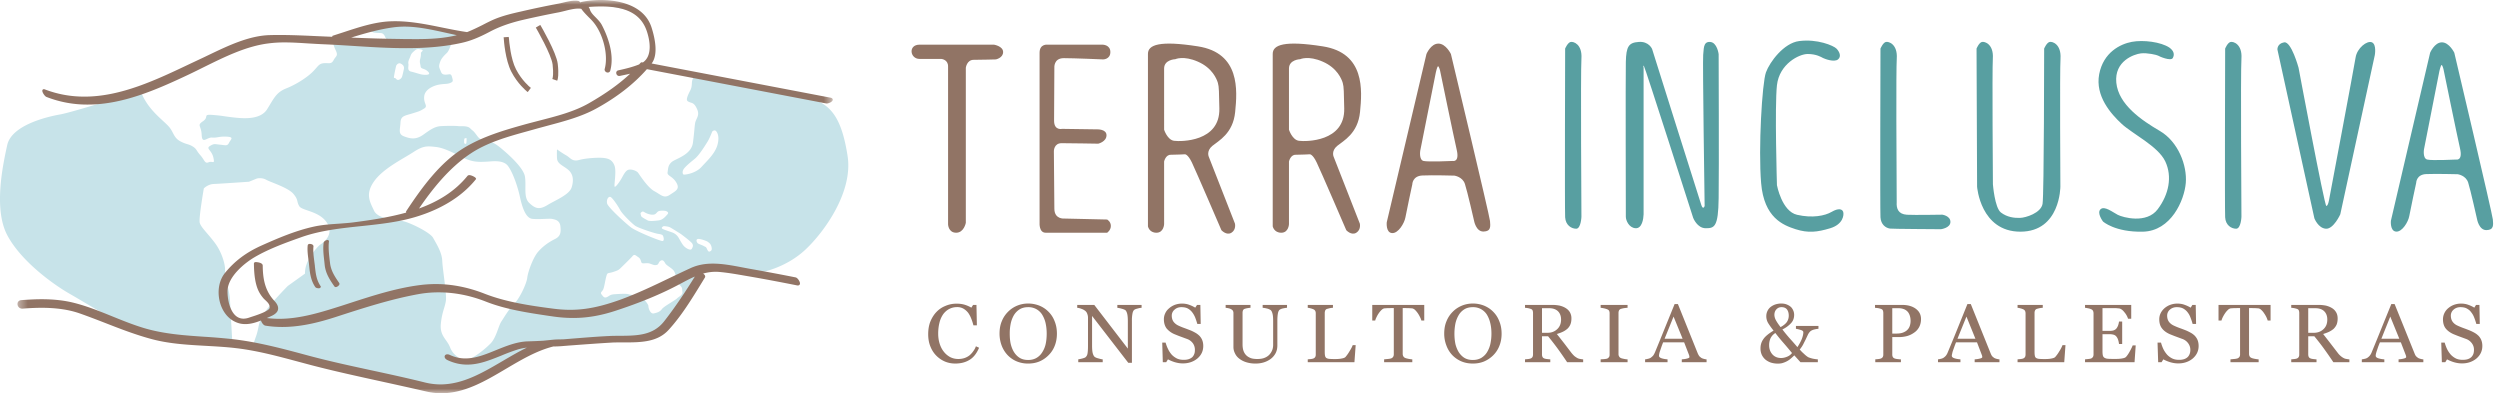 <svg width="267" height="42" viewBox="0 0 267 42" xmlns="http://www.w3.org/2000/svg" xmlns:xlink="http://www.w3.org/1999/xlink"><title>logo / horizontal / cor</title><defs><path id="a" d="M.397 0h87.074v42H.397z"/></defs><g fill="none" fill-rule="evenodd"><path d="M98.209 4.77c-1.24 0-1.033 1.523 0 1.523h2.322s.723.052.723.787v16.89s.03.885.864.885c.84 0 1.032-1.057 1.032-1.057V7.238s.104-.848.834-.848 2.375-.045 2.375-.045.774-.157.774-.787-.974-.788-.974-.788h-7.95zm13.674 0s-.856-.112-.856.862v18.18s-.074 1.043.65 1.043h6.564s.398-.255.398-.727c0-.473-.398-.683-.398-.683l-4.595-.105s-1.04.098-1.04-1.057-.052-6.151-.052-6.151 0-.84.827-.84c.825 0 3.915.053 3.915.053s.879-.21.879-.9c0-.683-1.033-.63-1.033-.63l-3.71-.053s-.856.21-.856-.87c0-1.072.03-5.654.03-5.654s-.096-1.028 1.01-1.028c1.107 0 4.198.135 4.198.135s.773 0 .773-.787c0-.788-.825-.788-.825-.788h-5.88zm13.505 10.267c-.716-.097-1.061-1.184-1.061-1.184V7.32c0-.96 1.194-.998 1.194-.998s.877-.412 2.412.262c1.541.668 2.013 1.853 2.139 2.274.125.42.118 1.02.155 2.722.088 3.586-4.116 3.555-4.839 3.457m4.086.547c.663-.547 2.213-1.312 2.441-3.622.23-2.302.554-6.307-3.982-7.012-4.109-.645-5.332-.165-5.332.802v18.421s.125.683.906.683c.782 0 .82-.909.82-.909V17.25s.154-.72.7-.72c.553 0 1.526-.052 1.526-.052s.303-.03.738.87c.428.892 3.156 7.236 3.156 7.236s.54.6 1.07.272c.53-.331.376-.976.376-.976l-2.796-7.14s-.28-.608.377-1.156m9.249-.547c-.716-.097-1.061-1.184-1.061-1.184V7.32c0-.96 1.194-.998 1.194-.998s.878-.412 2.411.262c1.542.668 2.014 1.853 2.14 2.274.125.42.118 1.02.156 2.722.087 3.586-4.11 3.555-4.84 3.457m4.086.547c.664-.547 2.213-1.312 2.442-3.622.228-2.302.553-6.307-3.984-7.012-4.107-.645-5.34-.165-5.34.802v18.421s.134.683.915.683c.782 0 .82-.909.82-.909V17.25s.154-.72.7-.72c.553 0 1.527-.052 1.527-.052s.302-.03.73.87c.435.892 3.163 7.236 3.163 7.236s.54.6 1.071.272c.53-.331.376-.976.376-.976l-2.796-7.14s-.28-.608.376-1.156m12.362 1.606s-2.64.12-3.142 0c-.502-.135-.347-1.095-.347-1.095l1.667-8.362s.14-.653.237-.653c.088-.008.206.427.206.427s1.475 7.148 1.785 8.49c.316 1.35-.406 1.193-.406 1.193m3.96 6.405c-.05-.578-4.174-17.828-4.174-17.828s-.54-1.117-1.342-1.11c-.804 0-1.269 1.11-1.269 1.11l-4.241 17.971s-.117 1.102.561 1.154c.672.053 1.32-1.058 1.43-1.664.104-.6.738-3.54.738-3.54s0-.9 1.085-.946c1.084-.052 3.407.015 3.407.015s.877.113 1.128.893c.26.787.967 3.893.967 3.893s.199 1.207 1.018 1.185c.818-.016.738-.555.693-1.133" fill="#917465"/><path d="M262.325 17.04s-2.603.128-3.098 0c-.502-.128-.346-1.088-.346-1.088l1.645-8.355s.147-.652.236-.652c.088-.008.199.427.199.427s1.46 7.14 1.77 8.484c.31 1.341-.406 1.185-.406 1.185m3.91 6.396c-.045-.576-4.116-17.805-4.116-17.805s-.539-1.11-1.328-1.11c-.79.008-1.254 1.11-1.254 1.11l-4.19 17.948s-.11 1.102.554 1.156c.663.051 1.306-1.058 1.408-1.659.104-.599.738-3.54.738-3.54s0-.9 1.07-.945c1.07-.044 3.363.016 3.363.016s.87.112 1.121.892c.251.787.944 3.892.944 3.892s.199 1.2 1.01 1.185c.805-.015.73-.562.68-1.14M243.23 5.295l3.946 18.022s.405 1.058 1.232 1.11c.818.053 1.534-1.537 1.534-1.537l3.688-17.01s.206-1.125-.304-1.358c-.516-.232-1.593.615-1.748 1.62-.155 1.005-2.817 15.113-2.817 15.113s-.11.743-.31.743c-.198 0-2.964-14.76-2.964-14.76s-.775-2.85-1.542-2.716c-.767.135-.716.773-.716.773m-5.583-.105s.25-.615.56-.704c.31-.091 1.284.231 1.18 1.761-.102 1.53 0 16.913 0 16.913s-.05 1.267-.567 1.267c-.51 0-1.129-.375-1.173-1.222-.051-.84 0-18.015 0-18.015m-70.49 0s.26-.615.568-.704c.31-.091 1.276.231 1.173 1.761-.097 1.53 0 16.913 0 16.913s-.052 1.267-.56 1.267c-.51 0-1.129-.375-1.18-1.222-.051-.84 0-18.015 0-18.015m64.537-.106c.478.346.568.735.361 1.11-.206.369-1.46-.172-1.57-.254-.119-.075-1.159-.322-1.845-.24-.693.083-2.847.795-2.618 3.134.236 2.341 2.692 4.006 4.654 5.154 1.962 1.146 2.92 3.682 2.766 5.55-.155 1.859-1.571 5.13-4.573 5.205-3.001.067-4.27-1.088-4.27-1.088s-.687-.907-.265-1.305c.42-.398 1.304.315 1.843.593.538.277 3.075.99 4.263-.593 1.195-1.583 1.578-3.487.81-5.115-.766-1.62-3.495-2.932-4.652-4.005-1.151-1.065-2.848-2.97-2.405-5.31.45-2.332 2.25-3.218 3.481-3.45 1.232-.232 3.113.008 4.02.614M173.64 23.16c0 .352.31 1.155 1.026 1.215.714.052.855-1.02.87-1.485.007-.464 0-15.653 0-15.653s-.06-.225.021-.225c.082 0 5.274 16.253 5.274 16.253s.42 1.11 1.342 1.11c.922 0 1.344-.12 1.379-3.218.045-3.09 0-15.375 0-15.375s-.154-1.267-.922-1.304c-.766-.046-.648.832-.73 1.387-.073.556.155 16.132.155 16.132s-.154.473-.347-.081c-.191-.555-5.265-16.688-5.265-16.688s-.347-.833-1.424-.75c-1.07.074-1.342.472-1.38 2.137-.036 1.665 0 16.186 0 16.545m33.804-.232s-2.988.052-3.777.007c-.937-.06-1.143-.66-1.098-1.342-.024-3.954-.075-14.115.007-15.345.103-1.53-.87-1.854-1.18-1.763-.302.09-.561.705-.561.705s-.051 17.175 0 18.014c.044.766.545 1.141 1.018 1.209.059.036 5.436.067 5.436.067s1.018-.127 1.018-.78c0-.652-.863-.772-.863-.772M194.698 6.195c-.185-.098-.716-.428-1.638-.428-.922 0-3.024 1.065-3.282 3.33-.251 2.273 0 10.68 0 10.68s.516 2.798 2.154 3.165c1.637.375 2.972.106 3.688-.315.722-.42 1.128-.315 1.232 0 .102.315 0 1.328-1.38 1.748-1.386.42-2.36.532-3.696.106-1.327-.428-3.378-1.216-3.687-4.921-.31-3.697.104-10.725.516-11.835.405-1.11 1.91-3.135 3.54-3.338 1.94-.255 3.68.488 3.99.803.31.315.561.847.155 1.163-.412.315-1.4-.06-1.592-.158m25.364.053c.097-1.53-.877-1.854-1.18-1.763-.31.09-.567.705-.567.705s-.008 15.608-.17 16.582c-.17.976-1.792 1.486-2.42 1.5-.627.016-1.364-.074-2.028-.577-.663-.502-.855-3.015-.855-3.015s-.089-12.202-.008-13.432c.104-1.53-.87-1.854-1.18-1.763-.31.09-.56.705-.56.705l.058 14.753s.354 4.8 4.625 4.8c4.278 0 4.27-4.815 4.27-4.815s-.073-12.435.015-13.68" fill="#589FA1"/><path d="M102.022 38.827c-.376 0-.745-.067-1.092-.21a2.9 2.9 0 0 1-.922-.622c-.272-.27-.487-.6-.641-.99-.162-.39-.236-.832-.236-1.32 0-.488.074-.937.228-1.335.162-.39.37-.735.65-1.028a2.69 2.69 0 0 1 .966-.652c.368-.158.766-.24 1.186-.24.318 0 .599.037.857.113.25.075.494.18.723.315l.184-.293h.361l.045 2.183h-.37a5.38 5.38 0 0 0-.22-.69 2.849 2.849 0 0 0-.332-.638 1.77 1.77 0 0 0-.517-.457 1.326 1.326 0 0 0-.67-.165c-.297 0-.561.06-.82.187-.243.12-.465.308-.65.548a2.65 2.65 0 0 0-.405.885c-.095.36-.148.765-.148 1.207 0 .39.053.75.156 1.08.103.323.25.615.443.855.191.248.42.435.678.577.265.135.553.203.877.203.244 0 .466-.037.671-.105.208-.075.385-.173.532-.293.147-.127.28-.27.39-.435.12-.157.215-.33.281-.524l.339.157c-.258.608-.597 1.043-1.025 1.297-.428.263-.937.39-1.519.39m9.286-1.2a2.69 2.69 0 0 0 .369-.885c.073-.33.11-.705.11-1.11 0-.42-.044-.803-.125-1.154a2.968 2.968 0 0 0-.376-.9 1.727 1.727 0 0 0-.62-.57 1.743 1.743 0 0 0-.855-.203c-.354 0-.664.075-.915.232-.25.158-.458.368-.62.638a3.052 3.052 0 0 0-.332.885 5.135 5.135 0 0 0-.103 1.072c0 .414.03.789.11 1.125.082.33.2.623.37.885.162.248.368.45.611.594.244.141.54.209.879.209.324 0 .612-.068.87-.21a1.77 1.77 0 0 0 .627-.608m.671-4.334c.28.277.502.614.657 1.02.161.396.243.831.243 1.32 0 .487-.082.922-.243 1.32a2.838 2.838 0 0 1-.679 1.012 2.982 2.982 0 0 1-.966.646c-.369.149-.76.216-1.18.216a3.1 3.1 0 0 1-1.225-.232 2.898 2.898 0 0 1-.973-.668 3.084 3.084 0 0 1-.635-1.02 3.652 3.652 0 0 1-.228-1.275c0-.502.08-.945.243-1.327a2.96 2.96 0 0 1 .671-1.012 2.93 2.93 0 0 1 .981-.653c.37-.15.76-.224 1.166-.224.42 0 .818.081 1.202.23.369.152.693.369.966.647m9.942-.42a1.65 1.65 0 0 0-.383.067c-.177.045-.303.082-.376.135-.104.067-.177.21-.214.413a3.784 3.784 0 0 0-.059.779v4.478h-.391l-3.865-5.002v3.149c0 .353.022.63.067.817.05.188.117.324.213.406.074.06.214.12.428.173.214.06.361.09.428.09v.307h-2.611v-.307a4.25 4.25 0 0 0 .405-.083c.192-.052.318-.097.362-.135a.627.627 0 0 0 .214-.367c.037-.173.059-.45.059-.848V33.93c0-.135-.022-.262-.074-.397a.662.662 0 0 0-.192-.308 1.261 1.261 0 0 0-.435-.24 1.482 1.482 0 0 0-.45-.112v-.308h1.822l3.585 4.666v-2.91c0-.362-.023-.63-.074-.826-.051-.187-.118-.315-.207-.382a1.686 1.686 0 0 0-.405-.15 2.595 2.595 0 0 0-.436-.09v-.308h2.59v.308zm6.189 3c.133.149.235.307.294.472.067.172.104.375.104.6 0 .54-.206.983-.627 1.343-.42.345-.937.525-1.557.525-.28 0-.56-.046-.847-.128a4.327 4.327 0 0 1-.738-.307l-.192.307h-.36l-.06-2.092h.36c.075.263.164.495.267.698.095.21.229.404.39.592.155.165.348.3.553.405.208.097.45.142.724.142.206 0 .383-.022.538-.074.155-.053.28-.128.384-.218a.978.978 0 0 0 .206-.338c.052-.127.066-.278.066-.442a1.2 1.2 0 0 0-.206-.683 1.322 1.322 0 0 0-.65-.48l-.67-.247c-.251-.09-.465-.181-.649-.255a2.22 2.22 0 0 1-.842-.609c-.191-.255-.295-.584-.295-.989 0-.232.052-.45.149-.645.095-.21.235-.382.427-.54.17-.15.377-.27.613-.36.235-.082.486-.127.737-.127.295 0 .56.045.789.135.236.081.443.187.635.3l.191-.293h.355l.036 2.033h-.361a8.277 8.277 0 0 0-.221-.668 2.38 2.38 0 0 0-.326-.577 1.517 1.517 0 0 0-.47-.405c-.185-.098-.415-.143-.687-.143-.28 0-.524.083-.723.263a.821.821 0 0 0-.303.636c0 .264.067.489.192.661.133.173.317.323.56.428.223.104.436.188.65.262.206.075.413.158.613.233.184.075.353.164.515.255.17.096.31.21.435.33m9.345-3c-.088 0-.206.021-.369.052-.161.03-.294.075-.397.143-.097.06-.17.201-.207.405-.037.21-.059.457-.059.765v2.654c0 .339-.074.638-.22.886-.148.255-.34.457-.576.614a2.51 2.51 0 0 1-.753.339 2.986 2.986 0 0 1-.753.096 3.31 3.31 0 0 1-1.024-.142 2.333 2.333 0 0 1-.753-.39 1.477 1.477 0 0 1-.45-.562 1.47 1.47 0 0 1-.162-.66v-3.616a.518.518 0 0 0-.052-.255c-.029-.067-.103-.127-.206-.188a1.116 1.116 0 0 0-.288-.096 2.63 2.63 0 0 0-.287-.045v-.308h2.655v.308c-.081 0-.184.015-.317.037a1.775 1.775 0 0 0-.281.068.302.302 0 0 0-.206.172.724.724 0 0 0-.044.255v3.383c0 .164.014.337.052.517.043.18.11.345.22.495.119.165.274.293.48.39.2.105.472.15.826.15.332 0 .605-.045.833-.15.222-.097.4-.233.524-.397.126-.151.206-.315.265-.488a1.68 1.68 0 0 0 .067-.51v-2.504c0-.323-.014-.578-.067-.78-.051-.203-.118-.338-.213-.405a1.222 1.222 0 0 0-.428-.166 2.316 2.316 0 0 0-.413-.067v-.308h2.603v.308zm7.332 3.99l-.133 1.822h-4.986v-.307l.317-.03c.134-.016.229-.038.28-.06a.392.392 0 0 0 .2-.158.528.528 0 0 0 .059-.277v-4.38a.576.576 0 0 0-.052-.263.383.383 0 0 0-.206-.18 1.596 1.596 0 0 0-.288-.097 1.371 1.371 0 0 0-.31-.06v-.308h2.692v.308c-.08 0-.191.014-.323.037l-.289.075a.313.313 0 0 0-.213.173.777.777 0 0 0-.052.27v4.11c0 .187.007.337.03.442a.412.412 0 0 0 .132.248.74.74 0 0 0 .31.097c.14.015.332.022.576.022.11 0 .228 0 .346-.007.118-.008.228-.015.339-.037.104-.016.206-.038.296-.068a.478.478 0 0 0 .19-.112 4.18 4.18 0 0 0 .428-.608c.163-.262.28-.48.34-.652h.317zm7.324-2.633h-.31a1.581 1.581 0 0 0-.148-.375 2.857 2.857 0 0 0-.228-.398 2.323 2.323 0 0 0-.294-.352.64.64 0 0 0-.31-.172l-.354-.023-.391-.007h-.266v4.89c0 .097.022.187.067.262a.39.39 0 0 0 .22.18c.053.03.163.052.333.09.176.03.31.052.405.052v.308h-3.01v-.308l.384-.037c.177-.015.288-.037.354-.06a.43.43 0 0 0 .222-.165.502.502 0 0 0 .074-.277v-4.935h-.266l-.339.007c-.14 0-.274.015-.406.023-.096.014-.192.074-.302.172-.11.105-.2.217-.295.352a2.41 2.41 0 0 0-.236.413 1.565 1.565 0 0 0-.141.36h-.316v-1.665h5.553v1.665zm6.698 3.397c.161-.262.287-.555.36-.885a5.07 5.07 0 0 0 .118-1.11c0-.42-.043-.803-.132-1.154a3.08 3.08 0 0 0-.37-.9 1.748 1.748 0 0 0-.626-.57 1.743 1.743 0 0 0-.856-.203c-.353 0-.663.075-.914.232a1.802 1.802 0 0 0-.612.638 3.015 3.015 0 0 0-.339.885 5.623 5.623 0 0 0-.104 1.072c0 .414.038.789.11 1.125.082.33.207.623.37.885.17.248.368.45.612.594.25.141.539.209.877.209.325 0 .612-.068.878-.21.25-.15.465-.345.628-.608m.663-4.334c.28.277.502.614.656 1.02.163.396.244.831.244 1.32 0 .487-.08.922-.244 1.32a2.9 2.9 0 0 1-.671 1.012 3.11 3.11 0 0 1-.973.646c-.369.149-.76.216-1.18.216-.436 0-.848-.075-1.225-.232a2.978 2.978 0 0 1-.973-.668 2.955 2.955 0 0 1-.628-1.02 3.51 3.51 0 0 1-.235-1.275c0-.502.081-.945.244-1.327a2.97 2.97 0 0 1 .67-1.012c.281-.286.605-.495.981-.653.369-.15.768-.224 1.165-.224.428 0 .827.081 1.203.23.37.152.693.369.966.647m7.25.832c0-.367-.11-.668-.331-.885-.23-.218-.54-.322-.937-.322h-.768v2.625h.59c.415 0 .752-.127 1.027-.383.279-.255.42-.6.42-1.035zm2.36 4.56h-1.71a46.107 46.107 0 0 0-1.034-1.485c-.31-.42-.64-.847-1.002-1.29h-.65v1.943a.57.57 0 0 0 .052.262c.03.075.104.135.207.172.052.023.147.045.28.06.14.015.25.03.347.03v.308h-2.7v-.308l.31-.03c.14-.015.236-.037.288-.06a.396.396 0 0 0 .199-.157.615.615 0 0 0 .059-.277v-4.425a.793.793 0 0 0-.044-.27c-.03-.076-.096-.136-.214-.173-.075-.023-.17-.053-.288-.075-.118-.022-.229-.03-.31-.037v-.308h2.943c.273 0 .523.03.76.075.236.06.45.142.642.263.184.112.339.263.45.45a1.3 1.3 0 0 1 .162.666c0 .241-.037.451-.11.631-.075.18-.184.337-.333.473a2.14 2.14 0 0 1-.487.315c-.192.09-.398.165-.626.233.316.397.575.734.789 1.004l.759.998c.141.172.259.3.361.382.111.083.215.15.318.203a.906.906 0 0 0 .294.082c.112.022.216.037.289.037v.308zm4.743 0h-2.876v-.307l.346-.022c.155-.016.266-.03.332-.053a.392.392 0 0 0 .207-.159c.051-.06.073-.149.073-.261V33.45a.623.623 0 0 0-.051-.255c-.03-.067-.11-.127-.229-.173a2.234 2.234 0 0 0-.346-.097 2.33 2.33 0 0 0-.332-.052v-.308h2.876v.308c-.096 0-.206.015-.331.03a2.506 2.506 0 0 0-.34.075.36.36 0 0 0-.236.164.613.613 0 0 0-.06.263v4.424a.43.43 0 0 0 .075.255c.037.076.11.129.221.174.059.022.163.045.302.074.14.03.265.046.37.046v.307zm5.879-2.505l-.967-2.37-.959 2.37h1.926zm2.559 2.505h-2.648v-.307c.236-.015.435-.046.583-.09.154-.038.236-.091.236-.151l-.015-.104-.022-.098-.531-1.372h-2.242c-.082.201-.148.382-.2.532l-.14.413c-.044.12-.066.225-.081.3a1.181 1.181 0 0 0-.021.187c0 .12.095.21.28.27.19.06.406.098.633.113v.307h-2.397v-.307a1.61 1.61 0 0 0 .288-.054.902.902 0 0 0 .295-.104c.119-.083.207-.165.28-.247.06-.084.126-.195.193-.353.317-.765.67-1.627 1.055-2.587l1.04-2.558h.353l2.124 5.28c.052.113.104.202.155.278.059.06.14.135.243.202.067.037.155.068.267.097.11.03.205.046.272.046v.307zm8.777-4.972c0-.293-.074-.518-.2-.675-.131-.158-.324-.233-.575-.233-.14 0-.258.03-.353.082a.783.783 0 0 0-.369.466c-.023.09-.037.172-.037.247 0 .195.051.398.163.6.11.203.272.45.5.735.31-.173.532-.353.665-.54.132-.196.206-.427.206-.682zm.347 3.989c-.28-.337-.59-.712-.945-1.118a20.646 20.646 0 0 1-.833-1.019 1.375 1.375 0 0 0-.516.563 1.824 1.824 0 0 0-.148.742c0 .397.118.712.348.975.227.255.545.39.929.39.22 0 .434-.052.648-.142a1.18 1.18 0 0 0 .517-.391zm2.825-2.587a2.736 2.736 0 0 0-.532.098c-.184.059-.317.135-.413.255a1.292 1.292 0 0 0-.191.299l-.23.488c-.088.18-.183.36-.272.54a3.27 3.27 0 0 1-.361.532 4.1 4.1 0 0 0 .442.45c.17.166.317.278.443.36.118.06.287.113.509.166.22.045.398.067.539.075v.307h-1.852l-.663-.736a4.897 4.897 0 0 1-.348.323 2.07 2.07 0 0 1-.398.286c-.155.089-.31.149-.472.202-.155.053-.34.074-.553.074-.222 0-.442-.029-.657-.089-.22-.06-.42-.166-.604-.3-.17-.135-.31-.3-.42-.51a1.61 1.61 0 0 1-.156-.736c0-.359.096-.682.296-.966.191-.293.56-.6 1.099-.923a8.163 8.163 0 0 1-.576-.802 1.421 1.421 0 0 1-.2-.75c0-.203.046-.383.126-.549a1.21 1.21 0 0 1 .348-.434 1.75 1.75 0 0 1 .5-.263c.2-.06.399-.096.606-.096.243 0 .45.036.626.112.184.075.332.171.45.285.103.112.177.24.236.382.059.143.081.293.081.435 0 .338-.102.637-.332.884a2.964 2.964 0 0 1-.922.669c.281.375.56.704.826 1.005.273.3.531.592.775.885.206-.309.361-.6.473-.871.102-.27.161-.51.161-.72 0-.09-.066-.164-.206-.218a3.454 3.454 0 0 0-.583-.149v-.307h2.405v.307zm9.589.008a1.12 1.12 0 0 0 .199-.435 1.68 1.68 0 0 0 .051-.397c0-.166-.015-.332-.059-.496a1.269 1.269 0 0 0-.207-.45 1.09 1.09 0 0 0-.412-.315 1.608 1.608 0 0 0-.643-.112h-.634v2.707h.458c.324 0 .59-.052.788-.15.208-.09.354-.217.458-.352m1.365-1.05c0 .321-.066.6-.192.847-.133.248-.31.45-.546.608-.229.165-.48.285-.745.36a3.306 3.306 0 0 1-.87.112h-.716v1.853a.57.57 0 0 0 .052.262c.037.075.11.135.213.173.052.022.149.044.288.06.133.015.258.03.369.03v.307h-2.737v-.307l.318-.03c.14-.016.228-.038.28-.06a.395.395 0 0 0 .2-.158.538.538 0 0 0 .059-.277v-4.418a.776.776 0 0 0-.044-.27c-.03-.083-.097-.143-.215-.18a2.665 2.665 0 0 0-.331-.082l-.296-.03v-.308h2.914c.59 0 1.077.142 1.446.413.369.277.553.637.553 1.095m5.812 2.107l-.96-2.37-.959 2.37h1.919zm2.566 2.505h-2.648v-.307c.236-.015.428-.046.584-.09.154-.038.227-.091.227-.151l-.007-.104-.03-.098-.524-1.372h-2.241c-.081.201-.148.382-.2.532l-.147.413c-.037.12-.059.225-.073.3a.724.724 0 0 0-.03.187c0 .12.096.21.288.27.184.06.398.098.634.113v.307h-2.397v-.307a1.75 1.75 0 0 0 .288-.054.862.862 0 0 0 .287-.104c.126-.083.213-.165.28-.247a1.47 1.47 0 0 0 .192-.353c.318-.765.679-1.627 1.062-2.587l1.033-2.558h.361l2.125 5.28c.045.113.095.202.147.278.058.06.141.135.243.202.074.037.155.068.267.097.117.03.206.046.279.046v.307zm7.051-1.822l-.132 1.822h-4.986v-.307l.31-.03c.14-.016.236-.038.287-.06a.431.431 0 0 0 .2-.158.631.631 0 0 0 .058-.277v-4.38a.708.708 0 0 0-.051-.263.416.416 0 0 0-.207-.18 1.617 1.617 0 0 0-.287-.097 1.453 1.453 0 0 0-.31-.06v-.308h2.692v.308a2.11 2.11 0 0 0-.325.037c-.132.03-.228.053-.295.075a.32.32 0 0 0-.206.173.65.65 0 0 0-.052.27v4.11c0 .187.007.337.03.442a.373.373 0 0 0 .132.248.74.74 0 0 0 .31.097c.14.015.325.022.575.022.104 0 .222 0 .347-.007.118-.008.229-.015.34-.037.103-.016.2-.038.287-.068a.43.43 0 0 0 .192-.112 3.74 3.74 0 0 0 .434-.608 3.51 3.51 0 0 0 .34-.652h.317zm7.501.022l-.125 1.8h-5.288v-.308l.361-.037c.148-.015.244-.037.288-.053a.474.474 0 0 0 .2-.171.571.571 0 0 0 .059-.263v-4.396a.699.699 0 0 0-.053-.255.388.388 0 0 0-.206-.18 1.315 1.315 0 0 0-.325-.096 2.436 2.436 0 0 0-.324-.054v-.307h4.934v1.478h-.338a1.976 1.976 0 0 0-.393-.698c-.19-.248-.39-.383-.567-.405l-.331-.03h-1.44v2.43h.716c.23 0 .399-.023.502-.068a.634.634 0 0 0 .28-.202 1.26 1.26 0 0 0 .177-.337c.044-.136.075-.27.089-.39h.339v2.393h-.34a2.116 2.116 0 0 0-.095-.443 1.037 1.037 0 0 0-.17-.33.575.575 0 0 0-.317-.218 1.59 1.59 0 0 0-.465-.053h-.716v1.83c0 .188.016.331.038.435a.398.398 0 0 0 .155.24.76.76 0 0 0 .325.113c.132.015.324.022.574.022h.391c.155 0 .295-.007.406-.022.11-.007.236-.03.354-.06a.554.554 0 0 0 .258-.12c.133-.142.28-.353.428-.63.155-.278.25-.488.296-.615h.323zm6.322-1.012c.132.149.236.307.295.472.066.172.102.375.102.6 0 .54-.213.983-.626 1.343-.413.345-.937.525-1.549.525-.288 0-.575-.046-.855-.128a4.044 4.044 0 0 1-.738-.307l-.192.307h-.361l-.067-2.092h.37c.073.263.161.495.257.698.104.21.236.404.399.592.155.165.339.3.553.405.206.097.442.142.722.142a1.7 1.7 0 0 0 .54-.074c.154-.053.28-.128.374-.218a.89.89 0 0 0 .215-.338c.052-.127.074-.278.074-.442 0-.248-.074-.473-.222-.683a1.298 1.298 0 0 0-.641-.48l-.671-.247c-.244-.09-.465-.181-.65-.255-.36-.158-.641-.361-.833-.609-.206-.255-.302-.584-.302-.989 0-.232.051-.45.147-.645.104-.21.243-.382.42-.54.178-.15.376-.27.62-.36.236-.082.48-.127.737-.127.296 0 .56.045.79.135.236.081.45.187.642.3l.177-.293h.36l.038 2.033h-.369a5.685 5.685 0 0 0-.222-.668 1.97 1.97 0 0 0-.316-.577 1.448 1.448 0 0 0-.472-.405c-.185-.098-.413-.143-.679-.143-.287 0-.53.083-.737.263a.835.835 0 0 0-.295.636c0 .264.066.489.191.661.126.173.318.323.561.428.221.104.435.188.64.262.216.075.422.158.62.233.177.075.355.164.518.255.17.096.317.21.435.33m8.083-1.643h-.31a2.453 2.453 0 0 0-.147-.375 2.96 2.96 0 0 0-.236-.398 1.679 1.679 0 0 0-.296-.352.576.576 0 0 0-.31-.172l-.345-.023-.4-.007h-.257v4.89c0 .097.022.187.06.262a.388.388 0 0 0 .228.18c.051.03.161.052.332.09.177.03.31.052.405.052v.308h-3.009v-.308l.384-.037a1.66 1.66 0 0 0 .354-.06.463.463 0 0 0 .22-.165.492.492 0 0 0 .067-.277v-4.935h-.259l-.345.007c-.134 0-.273.015-.399.023a.59.59 0 0 0-.302.172 1.923 1.923 0 0 0-.296.352 3.302 3.302 0 0 0-.243.413 1.925 1.925 0 0 0-.14.36h-.317v-1.665h5.56v1.665zm6.056-.105c0-.367-.11-.668-.332-.885-.221-.218-.531-.322-.937-.322h-.767v2.625h.59c.413 0 .76-.127 1.032-.383.281-.255.414-.6.414-1.035zm2.36 4.56h-1.711a48.711 48.711 0 0 0-1.033-1.485c-.302-.42-.642-.847-1.003-1.29h-.649v1.943a.69.69 0 0 0 .052.262.34.34 0 0 0 .214.172c.051.023.14.045.28.06.133.015.243.03.339.03v.308h-2.7v-.308l.318-.03c.14-.015.229-.037.288-.06a.404.404 0 0 0 .19-.157.524.524 0 0 0 .06-.277v-4.425a.793.793 0 0 0-.044-.27c-.03-.076-.096-.136-.206-.173-.082-.023-.178-.053-.296-.075s-.22-.03-.31-.037v-.308h2.95c.267 0 .525.03.76.075.237.06.443.142.642.263.185.112.332.263.442.45.112.188.163.412.163.666 0 .241-.037.451-.104.631-.08.18-.19.337-.33.473a2.34 2.34 0 0 1-.488.315c-.192.09-.406.165-.627.233l.782 1.004.767.998a2 2 0 0 0 .362.382c.103.083.206.15.317.203.074.038.17.067.287.082.111.022.214.037.287.037v.308zm5.332-2.505l-.966-2.37-.951 2.37h1.917zm2.567 2.505h-2.647v-.307c.228-.015.42-.046.575-.09.155-.038.236-.091.236-.151l-.008-.104-.03-.098-.53-1.372h-2.236c-.08.201-.154.382-.206.532l-.139.413c-.038.12-.067.225-.083.3a1.181 1.181 0 0 0-.021.187c0 .12.096.21.28.27.193.06.399.098.642.113v.307h-2.405v-.307c.082-.008.178-.023.296-.054a.853.853 0 0 0 .286-.104c.12-.083.215-.165.274-.247.066-.084.14-.195.2-.353.316-.765.67-1.627 1.054-2.587l1.04-2.558h.354l2.132 5.28c.044.113.088.202.147.278.059.06.14.135.243.202.067.037.155.068.266.097.11.03.206.046.28.046v.307zm5.901-2.812c.133.149.236.307.294.472.067.172.104.375.104.6 0 .54-.214.983-.627 1.343-.42.345-.936.525-1.548.525-.289 0-.576-.046-.856-.128a4.044 4.044 0 0 1-.738-.307l-.191.307h-.362l-.066-2.092h.369c.073.263.162.495.258.698.103.21.236.404.397.592.156.165.34.3.547.405.206.097.45.142.722.142.215 0 .39-.022.546-.074a1.03 1.03 0 0 0 .376-.218.99.99 0 0 0 .215-.338c.044-.127.066-.278.066-.442 0-.248-.066-.473-.215-.683a1.331 1.331 0 0 0-.64-.48l-.672-.247c-.25-.09-.465-.181-.65-.255-.36-.158-.64-.361-.84-.609-.199-.255-.295-.584-.295-.989a1.557 1.557 0 0 1 .567-1.185c.178-.15.377-.27.62-.36.237-.082.48-.127.738-.127.295 0 .553.045.79.135.236.081.441.187.633.3l.184-.293h.362l.037 2.033h-.368a5.826 5.826 0 0 0-.222-.668 1.988 1.988 0 0 0-.324-.577c-.118-.173-.28-.3-.473-.405-.176-.098-.405-.143-.678-.143-.28 0-.523.083-.73.263a.837.837 0 0 0-.296.636c0 .264.067.489.193.661.125.173.31.323.56.428.222.104.436.188.641.262.215.075.421.158.613.233.184.075.362.164.524.255.17.096.31.21.435.33" fill="#917465"/><path d="M70.203 34.35c-.258.008-.406-.023-.413.136-.015.156-.081.291.133.367.206.068.553 0 .553 0v-.076c-.008-.285-.022-.443-.273-.427" fill="#123D3F"/><path d="M62.437.353c1.099.097 5.147.464 6.276 1.522-.376-.375-1.054-.803-2.765-1.238-1.528-.39-2.84-.495-4.345-.247.376-.045.664-.06.834-.037M76.64 15.42c-.25.975-1.109 1.733-1.74 2.43-.639.69-1.805.84-1.9.787-.096-.045-.155-.292 0-.555.16-.262.682-.705 1.188-1.11.506-.405 1.182-1.53 1.388-1.86.205-.322.491-1.064.491-1.064s.257-.27.447 0c0 0 .375.404.125 1.372m-.83 11.438c-.174.082-.263-.196-.344-.353-.08-.158-.154-.142-.294-.225-.138-.083-.403-.165-.609-.27-.117-.06-.308-.428-.028-.488.242-.044.953.218 1.042.293.205.15.344.247.417.57.067.315-.014.39-.183.473m-1.923-.293c-.117.225-.543-.007-.778-.218-.227-.202-.433-.614-.63-.952a1.317 1.317 0 0 0-.749-.592c-.265-.098-.786-.255-.97-.36-.183-.105 0-.24.133-.293 0 0 .463.023.66.128.206.104 1.175.72 1.175.72s1.1.817 1.21 1.02c.111.21.074.322-.05.547m-1.579 5.303c-.235.232-1.394.84-1.614 1.14-.22.292-.47.374-.859.464-.389.09-.587-.57-.587-.787 0-.21-.558-.825-.711-.975-.155-.143-1.226-.203-1.417-.285-.184-.075-.843-.045-1.386-.007-.544.03-.544.112-.859.284-.308.166-.412.023-.61-.232-.198-.248.007-.278.147-.54.132-.262.22-.983.346-1.425.117-.443.16-.277.696-.45.536-.173.61-.217.815-.413.198-.195 1.078-1.042 1.284-1.29.213-.255.345-.06.617.113.263.165.257.398.344.578.089.18.543-.015.903.112s.463.195.704.143c.25-.046.184-.3.426-.45.25-.15.382.06.507.284.125.226.719.503.917.796.198.3.235.794.36 1.087.118.3-.015.172.278.442.286.278.221.315.272.69.06.368-.338.495-.573.72M65.184 21.03c.205.045.836.99 1.049 1.395.213.42 1.255 1.44 1.607 1.688.352.247 2.01.78 2.363.847.353.06.55.083.617.247.066.166.139.495-.052.533-.19.045-2.796-1.02-3.36-1.44-.566-.427-2.473-2.153-2.57-2.572-.087-.42.14-.758.346-.698m3.28 1.665c.235-.195.22-.082.566.075.344.158.762.218.953.09.19-.12.198-.285.47-.338.279-.052.616 0 .616 0s.44.113.228.353c-.213.24-.499.6-.932.66-.433.06-1.02.112-1.203 0-.177-.112-.675-.338-.698-.487-.015-.143-.11-.255 0-.353m-9.18 2.827c-.603.3-1.241.713-1.799 1.35-.564.638-1.1 2.168-1.173 2.783-.066.615-.793 2.19-1.388 2.782-.595.593-1.086 1.463-1.387 1.913-.301.45-.543 1.755-1.174 2.363a10.048 10.048 0 0 1-1.673 1.342c-.514.337-1.357.607-1.549.322-.183-.277-.749-.442-1.085-1.305-.339-.855-1.087-1.185-.976-2.46.117-1.274.447-1.792.543-2.512.094-.72-.353-3.307-.39-4.237-.036-.93-.638-1.838-.976-2.46-.337-.616-2.663-1.718-3.303-1.8-.652-.083-2.597-.203-3.008-1.103-.411-.9-.976-1.74 0-3.127.976-1.38 3.045-2.378 4.132-3.083 1.085-.713 1.468-.713 2.48-.593 1.013.113 2.15.803 3.083 1.223.931.42 1.606.383 2.355.345.529-.022 1.732-.233 2.253.457.529.698 1.057 2.258 1.277 3.3.228 1.043.602 2.303 1.357 2.355.749.068 1.725-.052 2.063 0 .337.068.829.143.902.773.074.637.037 1.072-.565 1.372M42.111 7.972c.102-.57.205-.96.205-.96.14-.247.345-.3.485-.217.139.075.418.217.33.608-.088.39-.154.712-.22.854-.074.143-.39.428-.595.18-.205-.254-.307.106-.205-.465m7.478 6.87c.014-.052.036-.06.161-.09.118-.037.059.068.082.15 0 0 0 .263-.03.39-.036.12-.118.068-.191.03-.066-.037-.029-.112-.044-.217-.008-.105.015-.195.022-.263M34.171 26.145s-.617.533-1.138 1.447c-.529.915-.455 1.628-.455 1.628l-1.842 1.32s-1.886 1.897-2.56 2.97c-.669 1.057-.471 1.418-.845 2.445-.367 1.028-.346 1.117-.346 1.117l-1.988-.36-.198-.352-.243-4.395c-.043-.87-.557-2.542-.52-3.097.036-.563-.323-1.898-1.072-2.903-.741-1.005-1.527-1.695-1.636-2.19-.11-.488.44-3.652.44-3.652s.433-.45 1.064-.473c.639-.023 3.758-.24 3.758-.24l.828-.338s.507-.157 1.028.135c.522.286 2.312.825 2.884 1.493.565.668.323.802.631 1.32.31.51 2.231.51 3.016 1.867.786 1.365-.806 2.258-.806 2.258M43.615 6.81c-.044-.278.088-.465.198-.75.103-.285.132-.353.411-.6.28-.24.353-.255.727-.18.389.067.073.21 0 .367 0 0 .036.233-.066.623-.103.39 0 .495.036.818.03.315.419.18.793.562.39.382-.272.36-.573.322-.3-.037-.74-.21-1.225-.322-.492-.113-.242-.562-.301-.84m46.909 9.863c-.594-3.833-1.63-5.22-3.368-5.97-1.739-.758-8.858-1.838-8.858-1.838l-4.484-.877c.491.33.11.195.08.877-.028.69-.168.705-.418 1.305-.242.6-.066.638.176.742.242.105.485.038.8.75.316.706-.14.99-.22 1.523-.08.532-.058.743-.227 2.055-.177 1.313-1.842 1.702-2.26 2.055-.42.36-.382.712-.448 1.102-.074.39.513.39.932 1.096.419.712-.066.892-.69 1.312-.631.428-.94 0-1.658-.39-.727-.39-1.608-1.807-1.747-1.98-.14-.18-.654-.39-1.005-.308-.346.083-.588.66-.8 1.013-.206.353-.625.922-.69.78-.074-.142.206-1.59 0-2.198-.213-.6-.587-.78-1.116-.847-.513-.075-1.907 0-2.671.21-.763.21-.932-.247-1.387-.495a10.754 10.754 0 0 1-.976-.638s-.03.353 0 .953c.029.607.668.78 1.188 1.222.514.435.624 1.05.382 1.868-.242.81-1.74 1.38-2.604 1.912-.874.533-1.322.353-1.946-.247-.623-.607-.279-1.807-.447-2.813-.176-1.005-1.982-2.542-2.532-3-.558-.465-1.05-.75-1.46-.78-.411-.037-.742-.037-1.145-.607-.412-.563-.382-.428-.698-.743-.308-.322-.969-.21-1.284-.247-.308-.037-1.174-.037-1.835 0-.66.037-1.115.352-1.908.922-.8.563-1.387.42-2.047.173-.66-.248-.418-.705-.382-1.455.03-.742.448-.742 1.248-.99.793-.247.829-.247 1.285-.532.447-.278-.075-.496 0-1.276.066-.78 1.004-1.17 1.592-1.275.594-.104.836-.037 1.18-.172.347-.143.316-.218.2-.645-.118-.427-.265-.248-.69-.248-.426 0-.448-.21-.58-.532-.14-.315-.14-.428 0-.825.132-.398.447-.697.726-.968.279-.277.426-.99.543-1.012 0 0 1.659-.698 3.163-1.402-.682.202-1.173.337-1.336.367-.703.143-5.356-1.072-6.59-1.133-1.24-.052-3.177.503-4.418.773.375.022.815.232.815.232.5.09.83 0 .984.136.16.127.19.21.286.442.088.232.77.495.338.525a5.88 5.88 0 0 1-1.557-.128c-.499-.12-1.357-.292-1.694-.262-.339.022-1.152.09-1.168-.053-.01-.092.066-.253.308-.412-.591.195-1.172.395-1.776.555a2.457 2.457 0 0 1-.33.06c.367.27.257.42.536.997.323.66.045.615-.206 1.088-.25.472-.483.285-1.042.33-.55.045-.6.33-1.21.937-.609.6-1.747 1.335-2.81 1.755-1.073.428-1.3 1.043-2.041 2.228-.742 1.177-2.635.99-3.802.847-1.167-.142-.821-.142-1.98-.24-1.16-.09-.368.195-1.065.668-.69.473-.184.428-.14 1.462.044 1.043.558.24 1.108.285.558.046.741-.142 1.578-.097.83.052.412.285.228.667-.183.375-.411.233-.97.188-.55-.053-.6-.142-1.063.142-.463.285.183.428.367 1.23.183.803-.088.33-.507.51-.418.18-.418-.232-.88-.75-.463-.517-.367-.66-.83-.945-.461-.284-.652-.187-1.343-.562-.697-.383-.697-.998-1.202-1.56-.507-.57-1.623-1.373-2.408-2.603-.785-1.23-.507-1.47-.507-1.47l-.007-.074-2.458 1.057s-4.99 1.575-6.238 1.8c-1.24.217-5.152 1.095-5.636 3.263-.477 2.174-1.468 6.832 0 9.622 1.475 2.79 4.917 5.272 6.7 6.285 1.783 1.02 5.555 3.36 7.104 3.93 1.549.562 12.814 1.733 14.465 2.288 1.644.555 11.03 2.272 12.6 2.79 1.578.525 3.89 1.02 5.027 1.042 1.13.022 1.548.285 3.281-.405 1.739-.682 7.477-3.937 8.886-4.297 1.402-.368 4.117-.36 5.924-.495 1.804-.143 4.307.134 5.363-.57 1.065-.713 4.492-6.57 5.182-6.878.697-.307 4.285.532 5.247.42.962-.112 3.457-.683 5.467-2.558 2.01-1.882 5.1-6.157 4.506-9.99" fill="#C7E3E9"/><path d="M58.99 8.438l.52.18.046-.135c.013-.046.146-.488.013-1.658-.138-1.215-1.783-4.013-1.797-4.043l-.074-.12-.476.285.072.12c.015.03 1.6 2.767 1.725 3.825.117 1.013.007 1.41.007 1.41l-.036.136zM56.253 9.75l.11.082.337-.45-.11-.082c-.008-.007-.873-.713-1.483-1.906-.564-1.087-.726-2.94-.755-3.322l-.023-.127-.542.038.015.134c.014.233.16 2.28.807 3.54.668 1.297 1.606 2.056 1.644 2.093" fill="#917465"/><g transform="translate(1.468)"><mask id="b" fill="#fff"><use xlink:href="#a"/></mask><path d="M87.237 10.433L68.127 6.78c.747-.967.33-2.782-.008-3.84C67.268.285 64.04 0 62.696 0c-.712 0-1.424.074-2.07.21-.036.008-.073.03-.11.052-.074-.09-.161-.164-.25-.172a1.721 1.721 0 0 0-.292-.022c-.419 0-.889.112-1.3.21-.191.045-.375.09-.543.119a95.422 95.422 0 0 0-3.897.818c-.968.218-2.062.465-3.074.915-.383.173-.75.36-1.109.548-.528.262-1.071.531-1.635.75-.904-.128-1.8-.315-2.665-.488-1.805-.367-3.677-.75-5.6-.66-1.666.083-3.353.645-4.997 1.185l-1.02.33-.118.045.007.09-.704-.03-1.035-.045c-1.622-.075-3.302-.15-4.946-.105-2.18.06-4.36 1.095-6.283 2.01l-.813.39-1.373.645c-3.64 1.733-7.413 3.525-11.316 3.525-1.497 0-2.885-.255-4.257-.78-.117-.045-.228.015-.242.12-.037.188.257.623.433.69a11.89 11.89 0 0 0 4.417.818c3.7 0 7.26-1.538 10.884-3.255A89.66 89.66 0 0 0 20.3 7.17c2.21-1.088 4.483-2.22 6.855-2.528a13.15 13.15 0 0 1 1.798-.112c.843 0 1.709.06 2.546.112.506.03 1.013.06 1.512.083 1.064.044 2.171.113 3.244.18 1.849.12 3.764.24 5.643.24 2.274 0 4.213-.18 5.922-.563.925-.202 1.835-.563 2.965-1.162 1.027-.547 2.121-.945 3.537-1.283a99.172 99.172 0 0 1 3.911-.824c.184-.038.398-.09.61-.143.47-.12 1.006-.254 1.46-.254.103 0 .206.007.315.03.215.314.515.614.786.892.14.135.272.27.381.39 1.138 1.26 1.748 3.606 1.33 5.13a.272.272 0 0 0 .05.247c.06.09.17.143.271.143a.27.27 0 0 0 .273-.21c.52-1.905-.47-4.058-.918-4.899-.147-.269-.381-.516-.609-.75-.272-.269-.528-.531-.63-.816a1.043 1.043 0 0 0-.155-.33c.521-.039.947-.053 1.35-.053 2.745 0 4.3.863 4.888 2.715.25.765.653 2.513-.448 3.27a.283.283 0 0 0-.102-.022.184.184 0 0 0-.147.067l-.147.158c-.683.277-1.409.456-2.224.636a.268.268 0 0 0-.22.301c.015.15.132.3.315.3l.067-.007.433-.091.668-.142c-1.16 1.088-2.584 2.108-4.388 3.142-1.593.916-3.494 1.396-5.329 1.868-.542.143-1.108.285-1.643.435-2.048.577-4.375 1.238-6.459 2.52-2.473 1.53-4.389 4.125-6.084 6.698l-.044.097.037.067c-1.747.488-3.603.78-5.445 1.02-.565.083-1.168.12-1.74.165-.917.06-1.856.127-2.752.33-1.914.427-3.772 1.223-5.518 2.003-1.644.743-2.841 1.635-3.89 2.91-.624.757-.844 1.875-.594 2.993.241 1.057.858 1.882 1.688 2.257.337.158.689.233 1.071.233.573 0 1.13-.173 1.666-.383.059.224.27.518.47.548.58.097 1.196.142 1.812.142 2.136 0 4.183-.577 5.74-1.08l.138-.045c2.826-.915 5.747-1.86 8.712-2.392a12.12 12.12 0 0 1 2.099-.18c1.672 0 3.375.33 5.049.99 2.113.832 4.454 1.184 6.722 1.522l.264.037c.829.128 1.593.187 2.334.187 1.482 0 2.921-.246 4.528-.771 2.678-.878 4.931-1.808 6.876-2.859l.088-.044c.507-.27 1.005-.54 1.505-.75-.933 1.5-2.04 3.203-3.303 4.808-1.189 1.491-2.885 1.507-4.69 1.522-.388 0-.784 0-1.18.022-1.256.06-2.533.166-3.765.263l-1.115.09-.434.008c-.573.007-.712.045-1.725.141a53.65 53.65 0 0 1-1.614.068c-1.174.03-2.297.488-3.39.93-1.123.458-2.187.893-3.295.893-.58 0-1.124-.127-1.66-.375-.264-.127-.506-.06-.55.136-.022.12.037.29.301.418.69.324 1.38.481 2.107.481 1.254 0 2.4-.465 3.618-.952a22.009 22.009 0 0 1 1.746-.654 6.04 6.04 0 0 1 1.006-.209c-.86.42-1.688.908-2.51 1.387-2.223 1.306-4.33 2.543-6.73 2.543a6.98 6.98 0 0 1-1.658-.21c-1.865-.465-3.766-.877-5.607-1.275-2.327-.502-4.726-1.02-7.067-1.657-2.834-.766-5.21-1.38-7.809-1.688a64.916 64.916 0 0 0-3.104-.262c-2.099-.143-4.272-.293-6.37-.915-1.16-.346-2.312-.81-3.42-1.26-1.314-.533-2.664-1.081-4.05-1.433-1.02-.262-2.166-.398-3.501-.398-.66 0-1.374.038-2.173.098-.286.022-.411.233-.403.428.007.247.22.502.542.48a24.99 24.99 0 0 1 2.018-.09c1.593 0 2.922.195 4.067.592.924.323 1.849.682 2.744 1.028 1.629.637 3.317 1.29 5.057 1.747 1.864.488 3.83.592 5.724.698 1.064.06 2.157.12 3.214.247 2.253.27 4.345.832 6.56 1.425l1.403.375c2.524.66 5.107 1.222 7.61 1.77 1.541.338 3.134.69 4.697 1.05A7.127 7.127 0 0 0 45.67 42c2.495 0 4.734-1.327 6.899-2.61 1.614-.952 3.28-1.942 5.055-2.385.28 0 .55-.015.808-.03l.83-.067c1.526-.113 3.111-.233 4.674-.324.316-.014.646-.014 1.042-.014h.426c1.805 0 3.398-.105 4.52-1.32 1.366-1.486 2.467-3.285 3.53-5.017l.353-.578c.052-.067.052-.165.007-.247a.58.58 0 0 0-.19-.188 4.737 4.737 0 0 1 1.68-.18c.888.075 1.79.232 2.664.383l.52.089c1.564.27 3.215.578 5.204.976h.059a.213.213 0 0 0 .22-.195c.014-.211-.25-.623-.47-.668a233.92 233.92 0 0 0-4.917-.923l-.8-.15c-1.02-.194-2.076-.397-3.119-.397-.902 0-1.68.158-2.363.473-.756.345-1.503.704-2.23 1.05-1.682.81-3.42 1.642-5.234 2.31-2.87 1.034-4.857 1.297-7.301.966-2.437-.315-4.998-.704-7.258-1.589-1.739-.682-3.493-1.027-5.21-1.027-.419 0-.838.022-1.248.059-2.702.278-5.38 1.148-7.97 1.988l-.903.293c-2.018.637-4.3 1.372-6.597 1.372-.449 0-.888-.03-1.321-.082l.095-.045.323-.143c.462-.196.72-.435.778-.727.05-.278-.074-.578-.382-.909-1.071-1.139-1.24-2.497-1.254-3.786-.007-.339-.72-.368-.727-.368-.197 0-.213.12-.213.165.008.674.05 1.552.272 2.325.153.525.352.9.69 1.313.088.112.19.202.286.291.242.234.454.435.433.774-.014.367-1.49.84-1.974.99l-.242.082c-.602.203-1.109.105-1.498-.293-.594-.615-.793-1.762-.786-2.55.016-1.522 1.806-2.977 2.856-3.6 1.63-.96 3.544-1.627 5.078-2.174 2.032-.713 4.257-.945 6.407-1.171 1.27-.134 2.59-.277 3.853-.517 2.07-.382 5.893-1.478 8.3-4.44l.059-.075-.037-.082c-.059-.12-.484-.324-.683-.324a.264.264 0 0 0-.213.091c-1.364 1.68-3.162 2.746-5.166 3.472 1.379-2.017 3.192-4.32 5.482-5.85 1.827-1.222 4.007-1.822 6.12-2.407l.86-.24c.425-.12.858-.232 1.292-.352 1.745-.466 3.558-.945 5.143-1.808 2.224-1.216 4.051-2.64 5.439-4.223l19.146 3.66.059.008c.183 0 .623-.166.645-.39 0-.052-.007-.187-.234-.232M42.859 4.178l-1.196-.008-.323-.007a155.726 155.726 0 0 1-5.299-.151c1.476-.457 2.973-.884 4.485-1.087a8.774 8.774 0 0 1 1.189-.082c1.511 0 3.053.352 4.55.682l1.056.233c-1.467.36-3 .42-4.462.42" fill="#917465" mask="url(#b)"/></g><path d="M33.429 26.175c-.08-.098-.257-.127-.345-.127-.19 0-.213.127-.22.15-.059.502.015 1.042.081 1.567.029.187.05.367.066.548.08.787.161 1.597.653 2.332.089.135.33.142.374.142.037 0 .147 0 .199-.09l.036-.082-.043-.075c-.441-.653-.515-1.343-.602-2.137v-.03l-.066-.503c-.066-.525-.14-1.065-.082-1.545.008-.053-.014-.105-.051-.15m1.71-.442l-.103-.106h-.059c-.11 0-.388.128-.41.308-.088.615-.008 1.32.066 1.942l.044.42c.095.878.506 1.53 1.034 2.288a.169.169 0 0 0 .146.075c.133 0 .317-.135.375-.248.052-.097.008-.164-.008-.195-.49-.705-.88-1.312-.976-2.122l-.035-.278c-.074-.652-.162-1.394-.081-2.017l.007-.067z" fill="#917465"/></g></svg>